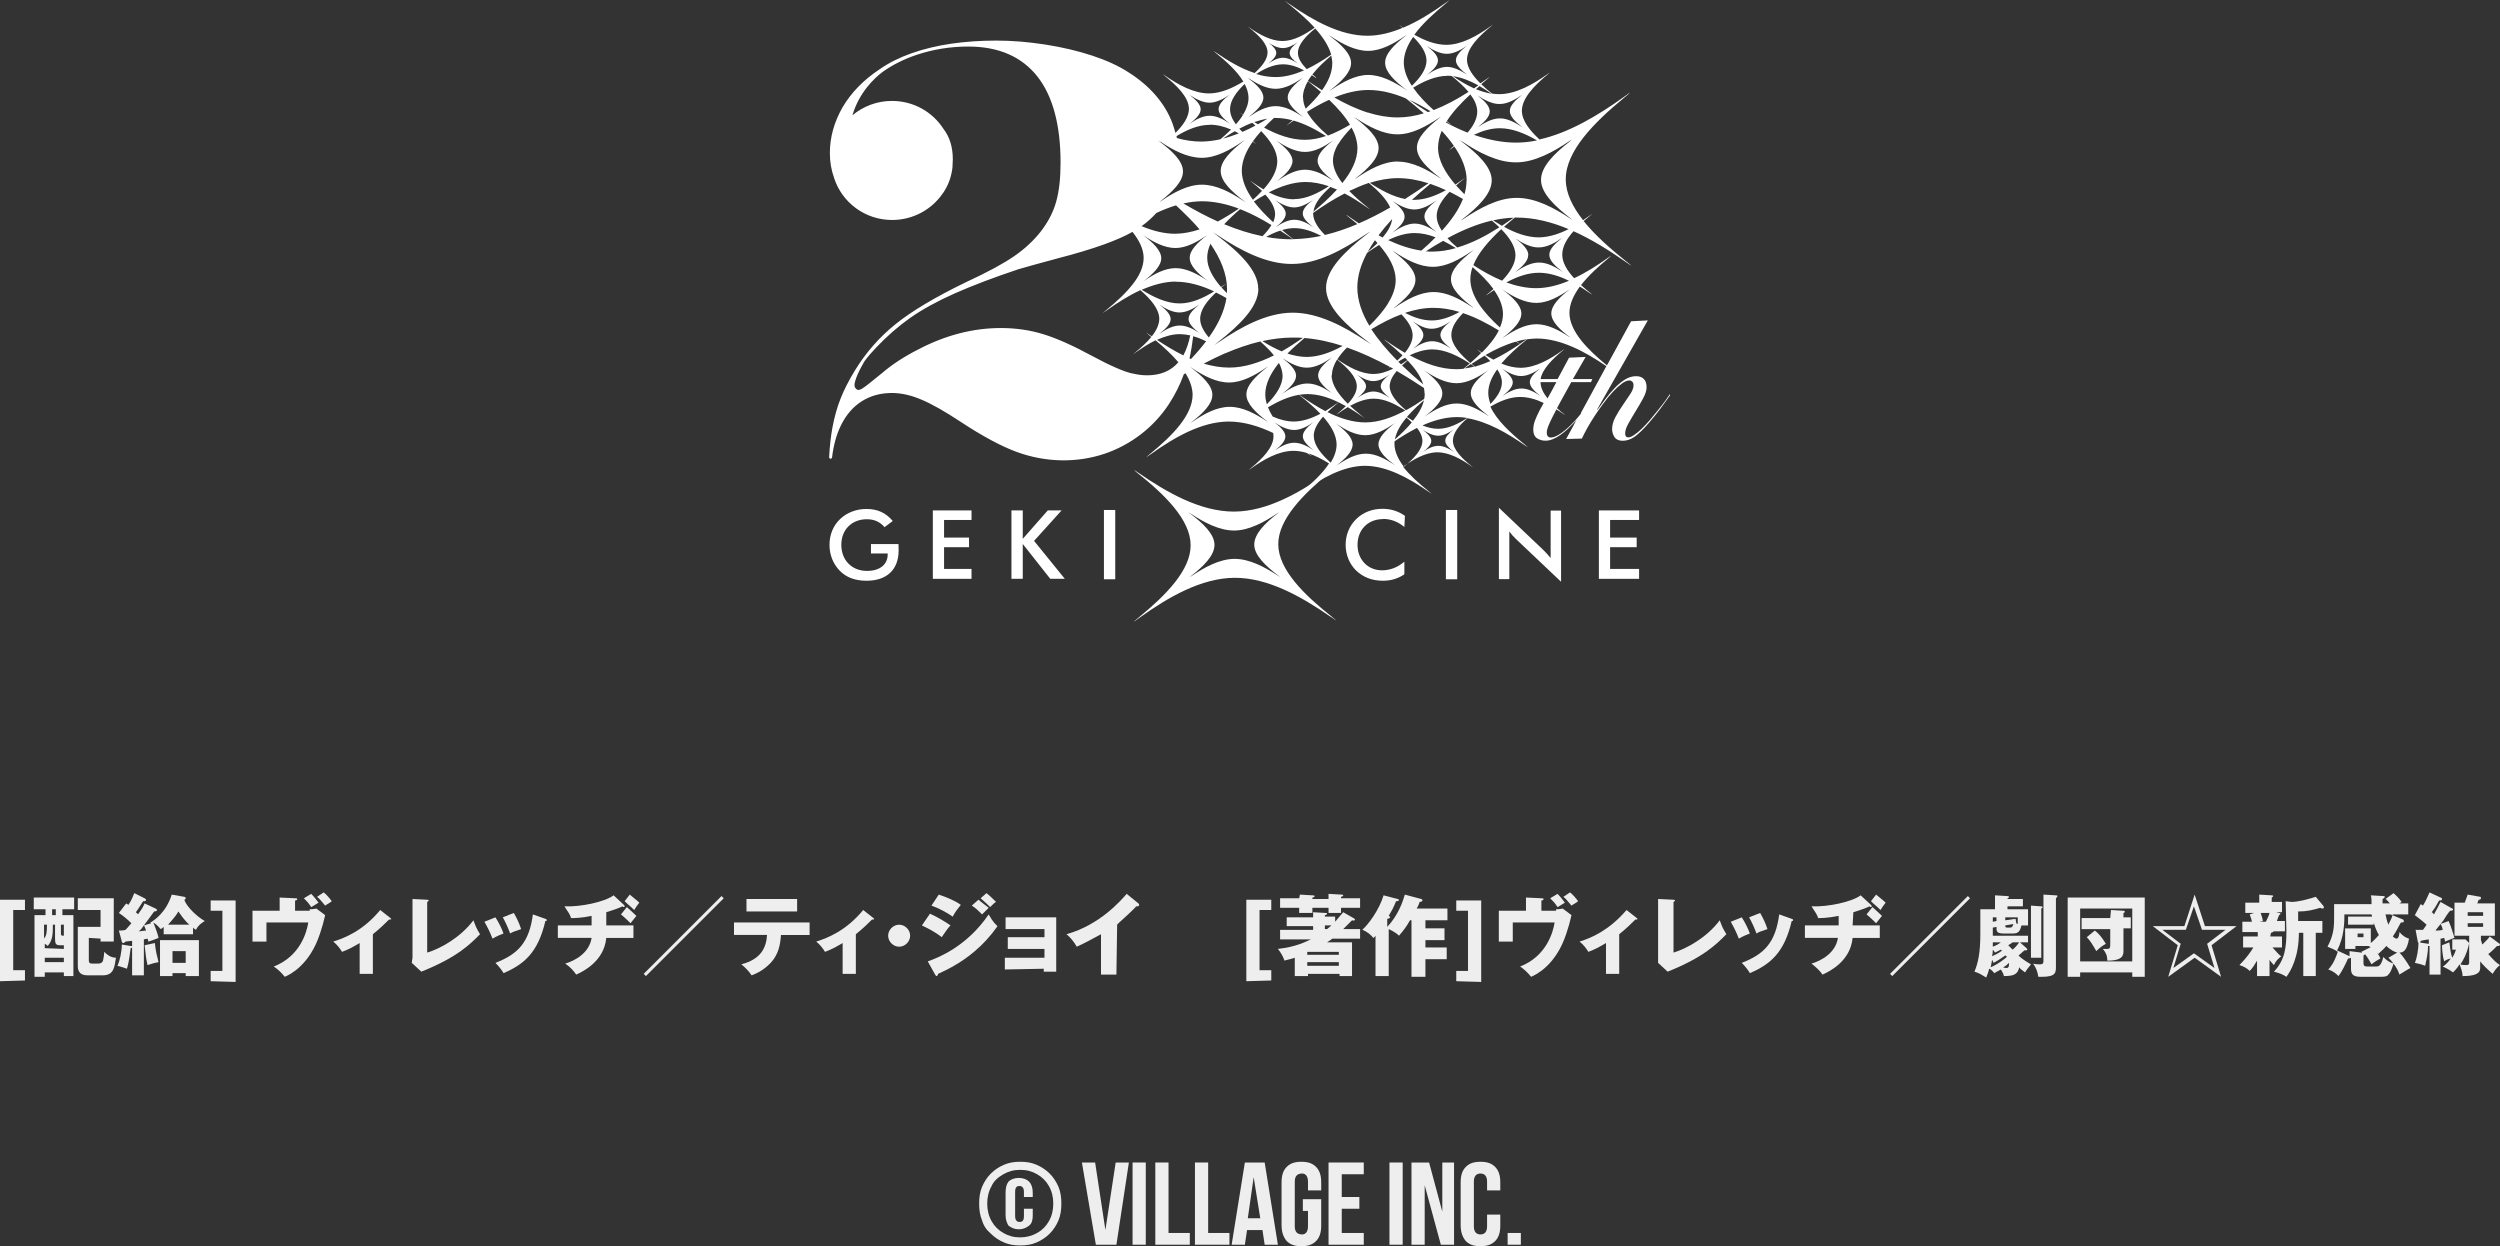 <?xml version="1.0" encoding="UTF-8"?><svg id="a" xmlns="http://www.w3.org/2000/svg" viewBox="0 0 340.6 169.78"><rect x="0" y="0" width="340.6" height="169.78" fill="#333333" stroke="none"/><defs><style>.b{fill:#fff;}.c{fill:#eee;}</style></defs><path class="c" d="M0,133.68v-11.1h3.4v1.4h-1.6v8.2h1.6v1.4l-3.4.1h0Z"/><path class="c" d="M8.5,124.68h1.5v8.3h-1.3v-.5h-2.6v.6h-1.4v-8.4h1.5v-.8h-1.6v-1.6h5.5v1.6h-1.6v.8h0ZM6,127.88c.3-.4.4-.7.4-1.9h-.4v1.9ZM8.7,129.28v-.5h-.5c-.6,0-.7-.2-.7-.9v-1.9h-.3c0,1.2,0,2.1-.7,2.9-.1-.1-.2-.2-.4-.3v.6l2.6.1h0ZM8.7,131.08v-.6h-2.6v.6h2.6ZM7.6,123.88h-.5v.8h.5v-.8ZM8.3,127.18c0,.3.1.3.4.3v-1.5h-.4v1.2ZM12.1,127.78v2.9c0,.4,0,.6.5.6h.8c.4,0,.5-.2.6-.3.1-.3.2-1,.2-1.3.4.4.9.8,1.6.8-.2,1.3-.3,2.4-1.8,2.4h-2.1c-1.2,0-1.3-.8-1.3-1.3v-5.3h3.1v-2.3h-3.1v-1.6h4.9v5.9h-1.8v-.4l-1.6-.1h0Z"/><path class="c" d="M21.2,123.78c.1.1.2.1.2.2s-.2.2-.4.2c-.3.4-1,1.4-1.4,1.9l1-.3s-.1,0-.1-.1c.5-.3,2.1-1.3,2.9-3.8l1.7.3c.1,0,.2.1.2.2s-.1.2-.2.2c.4,1.1,1.9,2.4,2.8,2.9-.5.3-.9.6-1.2,1.2-.2-.1-.3-.2-.4-.3v.9h-4v-1q-.2.2-.4.3c-.2-.2-.5-.6-1-.9.2.6.6,1.5.7,2.1-.5.2-1,.4-1.4.5q0-.2-.1-.4c-.1,0-.4.1-.5.1v4.9h-1.6v-3.8s-.1.1-.2.1c-.1.7-.2,1.8-.5,2.8-.6-.2-.9-.3-1.3-.4.3-.6.6-1.9.6-2.9l1.2.2h.2v-.7c-.2,0-.8.1-.9.1-.1.1-.2.2-.3.2s-.2-.1-.2-.2l-.4-1.5c.1,0,.7,0,.9-.1.1-.1.4-.4.8-.9-.5-.5-1.1-1-1.7-1.4l1-1.3c.1.1.2.1.3.2.4-.6.6-1.1.8-1.6l1.4.7c.1.1.2.1.2.2s-.1.2-.2.2h-.2c-.4.6-.8,1.3-1,1.5.1.1.3.2.3.3.5-.7.7-1,.9-1.5l1.5.7h0ZM18.9,126.88c.3,0,.7-.1,1-.1-.1-.2-.1-.4-.3-.7-.2.3-.4.6-.7.8h0ZM21.1,128.48c.1,1.1.3,1.8.5,2.6-.5.1-.9.2-1.5.4-.2-.9-.2-1-.4-2.7l1.4-.3h0ZM23.5,132.58v.4h-1.7v-4.9h5.3v4.9h-1.8v-.4h-1.8ZM25.8,125.98c-.7-.6-1.2-1.4-1.5-1.8-.2.4-.6.9-1.4,1.8h2.9ZM25.3,131.18v-1.6h-1.8v1.6h1.8Z"/><path class="c" d="M28.7,133.68v-1.4h1.6v-8.2h-1.6v-1.4h3.4v11.1l-3.4-.1h0Z"/><path class="c" d="M42.2,123.88c.6,0,.8-.1.9-.1l1.2.9c-.3,1.2-.3,1.3-.7,2.5-1.4,4.3-4.1,5.6-4.8,5.9-.5-.6-.9-1-1.5-1.4,3.6-1.4,4.5-4.7,4.7-6h-5.7v2.6h-1.9v-4.2h3.7v-1.8l2.1.1c.1,0,.3,0,.3.1s-.1.2-.3.2v1.4h2v-.2ZM42.4,121.78c.4.4.7.8,1,1.2-.2.1-.6.4-1,.6-.4-.6-.5-.7-1-1.2l1-.6h0ZM44.1,121.58c.3.2.9.9,1.1,1.2-.2.2-.8.5-.9.6-.2-.2-.7-.9-1.1-1.2l.9-.6h0Z"/><path class="c" d="M50.8,132.68h-1.8v-4.2c-1,.6-1.6.9-2.4,1.2-.3-.5-.7-1-1.2-1.4,1.6-.5,4.1-1.5,6.4-4.3l1.4,1.1.1.1c0,.1-.1.1-.2.1h-.1c-.4.4-1.2,1.2-2.2,2v5.4h0Z"/><path class="c" d="M58.2,122.58q.2,0,.2.1c0,.1-.2.2-.2.2v6.9c1.7-.5,4.5-2,6.3-4.4.3.8.4,1.1.9,1.9-1.3,1.3-3,3.1-8,5.1l-1.3-1.2c0-.2.1-.6.1-.7v-8l2,.1h0Z"/><path class="c" d="M67.5,124.98c.4.6.9,1.6,1.1,2.2-.3.1-1,.4-1.5.7-.3-.8-.7-1.6-1.1-2.3l1.5-.6h0ZM74.3,125.18c.1,0,.2.1.2.2s-.2.1-.2.1c-1,4.3-2.9,5.9-5.7,7.1-.1-.2-.5-.8-1.1-1.4,3.1-1.2,4.6-2.8,5.1-6.6l1.7.6h0ZM70,124.38c.4.7.7,1.3,1,2.2-.9.3-1.2.4-1.5.6-.2-.6-.7-1.7-1-2.2l1.5-.6h0Z"/><path class="c" d="M82.6,126.08h3.7v1.7h-3.7c-.3,3.2-3.2,4.6-4.1,5-.4-.6-.9-1.1-1.5-1.5,1.4-.4,3.3-1.5,3.6-3.5h-4.6v-1.7h4.6v-1.3c-1.4.3-2.4.3-2.8.3-.1-.4-.3-.7-.9-1.6,2.2.1,5.5-.6,6.7-1.5l1.4,1.3q.1.1.1.2t-.1.1-.2-.1c-.4.2-.9.4-2.2.8v1.8h0ZM85.4,123.58c.1.1.8.7,1.3,1.2-.3.4-.5.6-.8,1-.1-.1-.8-.8-1.3-1.2l.8-1h0ZM85.8,121.88c1,.8,1.2,1,1.3,1.1-.1.1-.6.8-.7,1-.6-.6-.8-.7-1.3-1.2l.7-.9h0Z"/><path class="c" d="M88,132.98l-.3-.3,10.6-10.6.3.3-10.6,10.6h0Z"/><path class="c" d="M100,127.38v-1.7h10.3v1.7h-3.9c-.1,1.3-.3,2.6-1.4,3.8-.4.4-1.2,1.2-2.6,1.7-.4-.6-.9-1.1-1.4-1.5,2.7-.7,3.4-2.3,3.5-4h-4.5ZM108.6,122.48v1.7h-6.9v-1.7h6.9Z"/><path class="c" d="M116.6,132.68h-1.8v-4.2c-1,.6-1.6.9-2.4,1.2-.3-.5-.7-1-1.2-1.4,1.6-.5,4.1-1.5,6.4-4.3l1.4,1.1.1.1c0,.1-.1.1-.2.1h-.1c-.4.4-1.2,1.2-2.2,2v5.4h0Z"/><path class="c" d="M124,127.48c0,.8-.7,1.5-1.5,1.5s-1.5-.7-1.5-1.5.7-1.5,1.5-1.5,1.5.7,1.5,1.5Z"/><path class="c" d="M126.7,124.48c.9.4,2.1,1.1,2.8,1.6-.4.4-.5.6-1.2,1.6-1-.8-2.1-1.3-2.7-1.6l1.1-1.6h0ZM126.4,130.98c1.4-.5,5.3-2,8.3-6.4.6,1.1,1,1.4,1.2,1.6-.9,1.3-2,2.5-3.2,3.5-1.9,1.6-3.8,2.5-4.9,3,0,.1-.1.3-.2.3s-.1-.1-.2-.2l-1-1.8h0ZM127.9,121.88c.9.3,2.2.8,3,1.4-.4.5-.8,1-1.1,1.6-.7-.5-2-1.2-2.9-1.5l1-1.5h0ZM133.3,122.58c.4.3,1.1.9,1.4,1.1-.1.1-.6.6-.9.9-.4-.4-.9-.9-1.4-1.2l.9-.8h0ZM134.4,121.68c.4.3,1,.9,1.3,1.2-.2.1-.3.2-.8.7-.7-.7-1.1-1-1.3-1.2l.8-.7h0Z"/><path class="c" d="M136.9,132.08v-1.6h5.4v-1.2h-5v-1.6h5v-1.1h-5.3v-1.6h6.9v7.4h-1.7v-.4l-5.3.1h0Z"/><path class="c" d="M152.1,132.78h-2.1v-5.5c-1.1.6-2.2,1.2-3.3,1.7-.4-.7-.9-1.3-1.4-1.7,4.6-1.3,7.4-4.6,8.2-5.5l1.6,1.3q.1.1.1.2c0,.1-.1.2-.2.2h-.2c-.9,1-2.6,2.4-2.6,2.5l-.1,6.8h0Z"/><path class="c" d="M169.8,133.68v-11.1h3.4v1.4h-1.6v8.2h1.6v1.4l-3.4.1h0Z"/><path class="c" d="M184.4,125.08c.1.1.2.1.2.2s-.1.2-.4.1c-.5.5-1,1-1.2,1.2h2.3v1.3h-3.8c-.2.2-.4.3-.7.5h3.4v4.6h-1.7v-.3h-4.3v.3h-1.8v-2.5c-.9.3-1.2.3-1.4.4-.2-.6-.5-1.1-.9-1.6,2.6-.3,3.8-1,4.5-1.3h-4.2v-1.3h4.5v-.5h-3.6v-1.2h3.6v-.7l1.7.1c.1,0,.2,0,.2.1s-.2.2-.3.2v.2h1.4v.7c.7-.8.9-1.1,1.1-1.3l1.4.8h0ZM177.1,121.88l1.7.1c.1,0,.3,0,.3.1s-.1.2-.3.2v.2h2.2v-.7l1.8.1c.1,0,.2,0,.2.1s-.2.2-.3.2v.2h2.6v1.3h-2.6v.7h-1.7v-.7h-2.2v.7h-1.8v-.7h-2.6v-1.3h2.6l.1-.5h0ZM182.4,130.08v-.4h-4.3v.4h4.3ZM182.4,131.58v-.5h-4.3v.5h4.3ZM180.8,126.58c.2-.2.4-.3.6-.5h-.9v.5h.3Z"/><path class="c" d="M193.6,122.48c.1,0,.2.1.2.2s-.2.2-.4.2c0,.1-.2.6-.4.9h4.2v1.6h-3v1.1h2.6v1.6h-2.6v1h2.9v1.6h-2.9v2.4h-1.9v-7.7h-.2c-.5.9-.9,1.4-1.5,2.1-.5-.5-1.2-.8-1.4-.9v6.4h-1.8v-5.5c-.1.1-.1.2-.3.3-.3-.4-.9-.9-1.5-1.1.8-.7,2.3-2.7,2.9-4.7l1.9.5c.1,0,.2.1.2.1,0,.2-.3.2-.4.2-.4,1-.6,1.3-1,2,.2.1.2.2.2.2,0,.1-.3.2-.4.2v1.1c1.5-1.6,2.1-3.4,2.4-4.4l2.2.6h0Z"/><path class="c" d="M198.4,133.68v-1.4h1.6v-8.2h-1.6v-1.4h3.4v11.1l-3.4-.1h0Z"/><path class="c" d="M212,123.88c.6,0,.8-.1.9-.1l1.2.9c-.3,1.2-.3,1.3-.7,2.5-1.4,4.3-4.1,5.6-4.8,5.9-.5-.6-.9-1-1.5-1.4,3.6-1.4,4.5-4.7,4.7-6h-5.7v2.6h-1.9v-4.2h3.7v-1.8l2.1.1c.1,0,.3,0,.3.1s-.1.2-.3.2v1.4h2v-.2ZM212.2,121.78c.4.4.7.8,1,1.2-.2.1-.6.4-1,.6-.4-.6-.5-.7-1-1.2l1-.6ZM213.9,121.58c.3.2.9.9,1.1,1.2-.2.2-.8.5-.9.6-.2-.2-.7-.9-1.1-1.2l.9-.6h0Z"/><path class="c" d="M220.6,132.68h-1.8v-4.2c-1,.6-1.6.9-2.4,1.2-.3-.5-.7-1-1.2-1.4,1.6-.5,4-1.5,6.4-4.3l1.4,1.1.1.1c0,.1-.1.1-.2.1h-.1c-.4.4-1.2,1.2-2.2,2v5.4h0Z"/><path class="c" d="M228,122.58q.2,0,.2.1c0,.1-.2.2-.2.2v6.9c1.7-.5,4.5-2,6.3-4.4.3.8.4,1.1.9,1.9-1.3,1.3-3,3.1-8,5.1l-1.3-1.2v-8.7l2.1.1h0Z"/><path class="c" d="M237.3,124.98c.4.6.9,1.6,1.1,2.2-.3.1-1,.4-1.5.7-.3-.8-.7-1.6-1.1-2.3l1.5-.6h0ZM244.1,125.18c.1,0,.2.1.2.2s-.2.1-.2.1c-1,4.3-2.9,5.9-5.7,7.1-.1-.2-.5-.8-1.1-1.4,3.1-1.2,4.6-2.8,5.1-6.6l1.7.6h0ZM239.8,124.38c.4.7.7,1.3,1,2.2-.9.3-1.2.4-1.5.6-.2-.6-.7-1.7-1-2.2l1.5-.6h0Z"/><path class="c" d="M252.4,126.08h3.7v1.7h-3.7c-.3,3.2-3.2,4.6-4.1,5-.4-.6-1-1.1-1.5-1.5,1.4-.4,3.3-1.5,3.6-3.5h-4.5v-1.7h4.6v-1.3c-1.5.3-2.4.3-2.8.3-.1-.4-.3-.7-.9-1.6,2.2.1,5.5-.6,6.7-1.5l1.4,1.3q.1.1.1.2t-.1.1-.2-.1c-.4.2-.9.4-2.2.8l-.1,1.8h0ZM255.1,123.58c.1.1.8.7,1.3,1.2-.3.4-.5.6-.8,1-.1-.1-.8-.8-1.3-1.2l.8-1h0ZM255.6,121.88c1,.8,1.2,1,1.3,1.1-.1.1-.6.8-.7,1-.6-.6-.8-.7-1.3-1.2l.7-.9h0Z"/><path class="c" d="M257.8,132.98l-.3-.3,10.6-10.6.3.3-10.6,10.6Z"/><path class="c" d="M276.1,129.18q.1.1.1.2c0,.1-.2.1-.4.1-.3.3-.7.6-.8.7.4.4,1,.8,1.7,1.2-.5.6-.7.9-.8,1.1-.5-.4-.6-.4-.8-.7-.2,1-.8,1.2-2.1,1.2,0-.3-.3-.7-.4-.9-.4.2-.7.4-.9.5-.3-.4-.6-.6-.7-.6-.1.5-.3.9-.4,1.2-.5-.3-.9-.6-1.6-.8.5-1.2.8-2.6.8-5.1v-3.4h2v-1.9l1.7.1s.2,0,.2.1-.1.2-.2.2v.1h2.1v1h-2.1v.4h2.8v2.2h-.9c-.2.9-.5,1.1-1.2,1.1h-1.2c-1,0-1-.3-1-.9l-.5.1v1.1h4.8v.9h-1.1l.9.8h0ZM271.6,131.18c-.1-.2-.1-.3-.2-.4-.1.4-.1.7-.2,1,.3-.1,1.3-.6,2.2-1.4,0-.1-.1-.2-.2-.2-.2.1-.8.6-1.6,1h0ZM272.6,129.38c-.2.1-.4.2-.8.4-.1-.1-.1-.2-.3-.4q0,.5-.1.9c.4-.2.9-.4,1.4-.8-.1,0-.2,0-.2-.1ZM271.5,128.38v.6c.5-.2.7-.3,1.1-.6h-1.1ZM272,124.98h-.5v.6l.5-.1v-.5h0ZM273.4,131.88c.2,0,.3-.2.3-.4v-.3c-.2.2-.5.5-.8.6.2.1.4.1.5.1h0ZM274.7,125.78q.1.1.2.1v-.9h-1.7v.4l1.4-.2.1.6h0ZM273.8,126.38c.3,0,.4-.1.5-.5l-1.1.2c0,.2,0,.3.3.3h.3ZM274.2,128.38q-.1.1-.6.4c.4.4.5.5.6.6.2-.2.4-.3.9-1h-.9ZM278.1,123.48c.1,0,.2.1.2.1,0,0,0,.1-.2.2v6.7h-1.4v-7.1l1.4.1h0ZM280.1,121.98c.1,0,.2,0,.2.1s-.1.2-.2.3v9.3c0,.8,0,1.4-1.9,1.4h-.5c-.1-.7-.3-1.2-.7-1.8.3.1.7.1.9.1.5,0,.5-.2.5-.6v-8.9l1.7.1h0Z"/><path class="c" d="M283.4,132.48v.6h-1.7v-10.8h10.5v10.8h-1.7v-.6h-7.1ZM290.5,130.98v-7.2h-7.1v7.2h7.1ZM287.6,123.98l1.7.1c.1,0,.2.1.2.1,0,.1-.1.2-.2.2v.6h1v1.5h-1v3c0,.6,0,1.4-2.2,1.4,0-.7-.2-1.1-.6-1.6h.6c.4,0,.4-.2.4-.8v-1.9h-3.9v-1.5h3.9l.1-1.1h0ZM285.4,126.78c.4.3.9.8,1.5,1.8-.5.3-.8.5-1.3,1-.4-.7-.8-1.4-1.3-1.9l1.1-.9h0Z"/><path class="c" d="M300.4,126.18h4.3l-3.4,2.6,1.3,4.3-3.6-2.6-3.6,2.6,1.3-4.3-3.4-2.6h4.3l1.4-4.3,1.4,4.3ZM298.9,123.48l-1.1,3.2h-3.2l2.5,1.9-1,3.3,2.8-2,2.8,2-1-3.3,2.5-1.9h-3.2l-1.1-3.2Z"/><path class="c" d="M309.3,127.58h1.6v1.5h-1.3c.7.8,1,1.1,1.2,1.2-.5.4-.7.6-1,1.2-.2-.2-.3-.3-.6-.7v2.2h-1.7v-2.1c-.3.5-.6,1-1,1.4-.4-.4-.8-.6-1.4-.8,1-1,1.6-1.9,1.9-2.4h-1.4v-1.5h2v-.6h-2.1v-1.4h1.3c0-.1-.1-.5-.3-1l.6-.2h-1.2v-1.4h1.9v-1.1l1.7.1q.2,0,.2.1c0,.1-.1.1-.2.2v.6h1.4v1.4h-.8l.4.1c.1,0,.2.1.2.1,0,.1-.1.1-.2.2-.1.2-.1.3-.3.8h1.1v1.4h-1.5c-.1.1-.3.2-.4.2l-.1.5h0ZM308,124.38c0,.1.2.5.3,1.1l-.5.1h.9c.2-.4.4-.8.5-1.2h-1.2ZM311.4,122.78l.8.1c1,0,2.7-.5,3.3-.7l1,1.2s.1.1.1.2,0,.2-.2.2q-.1,0-.3-.1c-1,.3-1.8.5-3,.5v1.3h3.3v1.6h-.9v5.9h-1.7v-5.9h-.6c0,3.3-1.1,5.2-1.7,6-.6-.4-1-.5-1.7-.7,1.5-1.6,1.7-3.3,1.7-5.5l-.1-4.1h0Z"/><path class="c" d="M323.1,128.98c.4.4,1,1,1.2,1.6-.2.1-1,.6-1.2.8-.3-.5-.5-.9-.9-1.4,0,.1-.1.1-.2.2v1c0,.5.2.5.7.5h1c.3,0,.7,0,1-1.3.5.5.8.7,1.4.9-.3.9-.4,1.2-.8,1.6-.1.1-.3.2-.9.2h-2.8c-1.2,0-1.3-.5-1.3-1.2v-1.4c-.1.1-.3.1-.4.1-.3.7-.9,1.9-1.3,2.4-.4-.4-.8-.7-1.4-.9.3-.3.8-.9,1.3-2.4-.4-.3-.9-.5-1.4-.7.9-1.7.9-2.8.9-4.2v-1.6h5.1c0-.6,0-.9-.1-1.2l1.7.1c.1,0,.2,0,.2.1s-.1.2-.3.3v.6h1c-.4-.4-.4-.5-.6-.6l1.1-.8c.2.2.7.6,1.1,1.2-.1.1-.2.1-.3.2h1.2v1.5h-2.4l1.7.7s.1.1.1.2c0,.2-.1.2-.4.2-.2.3-.6,1.2-1.1,1.9.2.2.4.3.5.3.3,0,.4-.6.4-.9.4.5.9.8,1.3.9-.1.8-.4,1.5-.7,1.7-.1.1-.3.2-.6.2.4.4.9,1.1,1.5,2.1-.2.1-.4.2-.7.4-.6.4-.7.4-.8.5-.3-1-1.1-1.9-1.5-2.3l1.2-.7c-.4-.1-.8-.3-1.5-.9-.3.4-.6.6-1.1,1.1-.3-.4-.6-.7-1.3-1.1h-1.8v.4h-1.4v-2.8h3.5v2c.5-.4,1-1,1.1-1.1-.6-1-.8-2.1-1-2.8h-3.7c0,.9,0,3.1-1,4.9l1.5.7c.1,0,.1.1.2.1v-.7l1.6.2h.1s0-.1-.1-.1l1.4-.7h0ZM323.4,124.88v1.1h-3.5v-1.1h3.5ZM321.2,127.18v.5h.8v-.5h-.8ZM325,124.58c.1.3.1.7.4,1.4.1-.3.4-.7.6-1.4h-1Z"/><path class="c" d="M334.1,123.78c.1,0,.1.1.1.1,0,.2-.2.2-.4.2-.2.2-.8,1.1-.9,1.3-.3.4-.7.9-1.1,1.4.4,0,.6,0,1-.1-.1-.5-.2-.6-.3-.8l1.1-.4c.4.9.7,2,.8,2.3-.1,0-1,.4-1.3.5q0-.2-.1-.5c-.1,0-.3.1-.5.1v4.9h-1.5v-3.9h-.2c0,.9-.2,1.8-.4,2.7-.5-.2-.9-.3-1.4-.4.3-.7.5-1.9.5-2.8l1.3.2h.1v-.6c-.6.1-.7.1-1.1.2,0,.1-.1.3-.2.3s-.2-.1-.2-.2l-.3-1.6h1c.2-.2.4-.6.5-.7-.2-.2-.8-.7-1.6-1.3l.8-1.5q.2.1.3.2c.4-.6.6-1.2.9-1.8l1.5.7c.1,0,.2.1.2.2,0,.2-.2.2-.4.2-.4.7-.4.8-1,1.6.2.1.2.2.3.3.4-.7.7-1.3.9-1.7l1.6.9h0ZM338,128.08c.1.2.1.4.2.6.6-.6.9-.9,1-1.1l1.2.9s.2.1.2.2c0,.2-.2.2-.2.2h-.2c-.4.4-.8.8-1.2,1.1.7.8,1.1,1.2,1.6,1.5-.5.4-.7.7-1,1.2-.8-.7-1.3-1.2-1.7-1.7v.9c0,.8-.8,1.1-2.4,1.1,0-.6-.3-1.3-.4-1.6-.2.3-.4.6-.9,1.1-.5-.4-1.2-.7-1.4-.8.2-.1.6-.4,1.1-1.1-.4.1-.7.2-.9.4-.2-.6-.3-1.6-.3-2.2l1-.4c.1.8.2,1.6.4,2.1.3-.5.4-.8.5-1.1h-.5v-1.4h1.8l.5.5c-.3,1.5-.9,2.5-1.2,2.9.2.1.6.1.8.1s.4,0,.4-.4v-3.6h-2v-4.5h1.4c.2-.5.3-.9.4-1.1l1.7.3c.1,0,.1.1.1.2s-.1.2-.3.2q-.1.2-.2.5h2.4v4.4h-1.9v.6h0ZM336.2,124.78h2.1v-.5h-2.1v.5ZM338.3,125.78h-2.1v.5h2.1v-.5Z"/><path class="c" d="M133.8,166.28c-.3-.7-.4-1.5-.4-2.3s.1-1.6.4-2.3c.3-.7.7-1.3,1.2-1.8s1.1-.9,1.8-1.2c.7-.3,1.4-.4,2.2-.4s1.5.1,2.2.4,1.3.7,1.8,1.2.9,1.1,1.2,1.8.4,1.5.4,2.3-.1,1.6-.4,2.3c-.3.7-.7,1.3-1.2,1.8s-1.1.9-1.8,1.2-1.4.4-2.2.4-1.5-.1-2.2-.4-1.3-.7-1.8-1.2c-.6-.5-1-1.1-1.2-1.8h0ZM135.1,161.58c-.4.7-.6,1.5-.6,2.4s.2,1.7.6,2.4.9,1.2,1.6,1.6c.7.4,1.4.6,2.3.6.8,0,1.6-.2,2.3-.6s1.2-.9,1.6-1.6.6-1.5.6-2.4-.2-1.7-.6-2.4-.9-1.2-1.6-1.6c-.7-.4-1.4-.6-2.3-.6s-1.6.2-2.3.6c-.7.4-1.3.9-1.6,1.6h0ZM137,165.58v-3.1c0-.6.1-1.1.4-1.5.3-.3.8-.5,1.4-.5s1.1.2,1.4.5.5.8.5,1.5v.6h-1.2v-.7c0-.5-.2-.8-.6-.8s-.6.2-.6.8v3.3c0,.5.2.8.6.8s.6-.2.6-.8v-1h1.2v.9c0,.6-.1,1.1-.5,1.4s-.8.5-1.4.5-1-.2-1.4-.5c-.2-.3-.4-.8-.4-1.4h0Z"/><path class="c" d="M147.4,158.38h1.8l1.4,9.2,1.4-9.2h1.8l-1.7,11.2h-2.8l-1.9-11.2Z"/><path class="c" d="M154.3,169.58v-11.2h1.8v11.2h-1.8Z"/><path class="c" d="M157.4,169.58v-11.2h1.8v9.6h2.9v1.6h-4.7Z"/><path class="c" d="M162.8,169.58v-11.2h1.8v9.6h2.9v1.6h-4.7Z"/><path class="c" d="M167.8,169.58l1.8-11.2h2.7l1.8,11.2h-1.8l-.3-2h-2.1l-.3,2h-1.8ZM170,165.98h1.7l-.9-5.6-.8,5.6Z"/><path class="c" d="M174.6,166.88v-5.8c0-.9.2-1.6.7-2.1s1.1-.7,2-.7,1.5.2,2,.7.7,1.2.7,2.1v1.1h-1.8v-1.2c0-.7-.3-1.1-.8-1.1-.7,0-1,.4-1,1.1v6.1c0,.7.3,1.1,1,1.1.5,0,.8-.4.8-1.1v-2.1h-.7v-1.6h2.5v3.6c0,.9-.2,1.6-.7,2.1s-1.1.7-2,.7-1.5-.2-2-.7c-.5-.6-.7-1.3-.7-2.2h0Z"/><path class="c" d="M181,169.58v-11.2h4.8v1.6h-3v3.1h2.4v1.6h-2.4v3.3h3v1.6h-4.8Z"/><path class="c" d="M189.3,169.58v-11.2h1.8v11.2h-1.8Z"/><path class="c" d="M192.3,169.58v-11.2h2.4l1.8,6.7v-6.7h1.6v11.2h-1.8l-2.2-8.1v8.1h-1.8Z"/><path class="c" d="M199,166.88v-5.8c0-.9.2-1.6.7-2.1s1.1-.7,2-.7,1.5.2,2,.7.7,1.2.7,2.1v1.1h-1.8v-1.2c0-.7-.3-1.1-.9-1.1s-.9.4-.9,1.1v6.1c0,.7.3,1.1.9,1.1s.9-.4.9-1.1v-1.6h1.8v1.5c0,.9-.2,1.6-.7,2.1s-1.1.7-2,.7-1.5-.2-2-.7c-.5-.6-.7-1.3-.7-2.2Z"/><path class="c" d="M205.4,169.58v-1.6h1.8v1.6h-1.8Z"/><path class="b" d="M181.28,84.03c-3.97-2.75-8.54-5.33-13.07-5.31-4.53.02-9.04,2.63-12.95,5.43-1.06.76-1.06.74-.08-.06,3.65-2.99,7.07-6.43,7.03-9.84-.02-3.43-3.51-6.85-7.23-9.8q-.96-.78.08-.06c3.97,2.75,8.54,5.33,13.09,5.31,4.53-.02,9.04-2.63,12.95-5.43,1.06-.76,1.08-.74.1.06-3.65,2.99-7.07,6.43-7.05,9.84.02,3.43,3.51,6.85,7.23,9.8.96.78.94.78-.08.06M174.13,78.4c-1.68-1.28-3.25-2.73-3.25-4.21s1.52-2.95,3.17-4.23q.44-.34-.04-.02c-1.78,1.2-3.81,2.32-5.85,2.34-2.06,0-4.11-1.1-5.91-2.28-.46-.3-.48-.3-.04.02,1.68,1.28,3.25,2.73,3.25,4.21s-1.52,2.93-3.17,4.23q-.44.34.04.02c1.78-1.2,3.81-2.32,5.85-2.34,2.06,0,4.11,1.1,5.91,2.28.46.3.48.3.04-.02"/><path class="b" d="M122.41,74.09c0,.38.02.66.02.88,0,2.65-1.62,4.15-4.37,4.15-1.54,0-2.75-.44-3.65-1.36s-1.4-2.16-1.4-3.53.5-2.61,1.44-3.51c.92-.88,2.2-1.38,3.61-1.38,1.5,0,2.65.54,3.57,1.64l-1.12.84c-.64-.74-1.42-1.08-2.42-1.08-2.02,0-3.47,1.4-3.47,3.49s1.44,3.55,3.49,3.55c1.78,0,2.83-.88,2.83-2.26v-.12h-2.28v-1.28h3.75l-.02-.04Z"/><polygon class="b" points="127.09 69.54 132.36 69.54 132.36 70.84 128.62 70.84 128.62 73.24 132.02 73.24 132.02 74.55 128.62 74.55 128.62 77.51 132.36 77.51 132.36 78.86 127.09 78.86 127.09 69.54"/><polygon class="b" points="137.8 69.54 139.34 69.54 139.34 73.41 142.75 69.54 144.63 69.54 140.88 73.69 145.07 78.86 143.09 78.86 139.34 74.11 139.34 78.86 137.8 78.86 137.8 69.54"/><rect class="b" x="150.4" y="69.48" width="1.54" height="9.44"/><path class="b" d="M188.44,70.72c-2.08,0-3.49,1.46-3.49,3.51s1.44,3.47,3.33,3.47c1.12,0,2.14-.4,3.05-1.18v1.72c-.84.58-1.8.88-2.93.88-1.46,0-2.69-.48-3.63-1.38-.92-.9-1.44-2.16-1.44-3.51s.5-2.59,1.44-3.51,2.18-1.4,3.59-1.4c1.14,0,2.14.32,3.05.96l-.08,1.52c-.88-.74-1.84-1.1-2.91-1.1"/><rect class="b" x="196.99" y="69.48" width="1.54" height="9.44"/><path class="b" d="M204.21,69.18l6.01,5.71c.38.36.72.74,1.04,1.14v-6.47h1.42v9.7l-6.13-5.81c-.34-.32-.66-.68-.92-1.04v6.49h-1.42v-9.72Z"/><polygon class="b" points="217.83 69.54 223.31 69.54 223.31 70.84 219.36 70.84 219.36 73.24 222.98 73.24 222.98 74.55 219.36 74.55 219.36 77.51 223.31 77.51 223.31 78.86 217.83 78.86 217.83 69.54"/><path class="b" d="M227.51,53.69c-.16.24-.36.54-.64.92-.28.38-.6.8-.96,1.24-.36.44-.72.88-1.1,1.34-.38.44-.76.86-1.12,1.2-.36.36-.72.64-1.04.86s-.58.34-.8.34c-.3,0-.44-.18-.44-.56s.16-.82.46-1.36c.3-.54.64-1.1,1-1.7.36-.58.7-1.16,1-1.72s.46-1.06.46-1.48c0-.5-.12-.9-.38-1.14-.26-.26-.6-.38-1.04-.38-.54,0-1.06.16-1.56.48s-.98.72-1.42,1.2c-.46.48-.88.98-1.26,1.5-.38.54-.72,1-1.04,1.4l-.04-.04,6.91-12.14-2.28.12-3.29,6.01c-2.67-2.18-5.09-4.65-5.11-7.15,0-1.2.56-2.42,1.42-3.59.48.3.96.62,1.42.94q.56.38.06-.02c-.46-.36-.9-.74-1.32-1.12,1-1.28,2.36-2.53,3.77-3.69q.74-.62-.08-.04c-1.46,1.04-3.01,2.04-4.63,2.79-.96-1.04-1.62-2.12-1.62-3.21s.62-2.16,1.54-3.19c2.44,1.1,4.79,2.57,6.97,4.09,1.18.82,1.2.8.1-.06-2.12-1.7-4.17-3.51-5.69-5.41.28-.24.56-.48.86-.72.52-.42.52-.44-.04-.02-.3.2-.6.42-.9.62-1.42-1.8-2.36-3.67-2.36-5.55-.02-3.85,3.83-7.74,7.96-11.14,1.1-.9,1.08-.92-.1-.06-3.51,2.5-7.43,4.85-11.44,5.75-1.34-1.24-2.38-2.55-2.4-3.89,0-1.74,1.72-3.49,3.59-5.03q.5-.42-.04-.02c-2,1.42-4.31,2.75-6.61,2.77-.34,0-.68-.02-1.02-.08,0,0-.02-.02-.04-.04-.5-.4-.98-.8-1.42-1.24.18-.14.34-.3.52-.44.9-.74.88-.74-.08-.06-.18.14-.36.26-.56.38-1.04-1.02-1.8-2.12-1.82-3.19,0-1.58,1.56-3.17,3.25-4.55.46-.38.44-.38-.04-.02-1.82,1.3-3.91,2.5-6.01,2.52-1.48,0-2.97-.58-4.37-1.38,1.08-1.48,2.63-2.89,4.25-4.23.8-.66.78-.66-.08-.04-1.78,1.26-3.69,2.48-5.69,3.31-.06-.04-.12-.08-.18-.12-.48-.34-.48-.32-.04.02.06.04.1.08.16.12-1.58.66-3.19,1.08-4.79,1.08-3.69.02-7.43-2.08-10.66-4.33-.84-.58-.86-.58-.06.04,1.26,1.02,2.5,2.08,3.51,3.19-1.34.94-2.85,1.82-4.39,1.82s-3.13-.88-4.49-1.82q-.36-.24-.02.02c1.28,1.02,2.48,2.18,2.48,3.35,0,.96-.78,1.92-1.76,2.81-1.86-.6-3.65-1.68-5.29-2.81q-.64-.44-.04.04c1.52,1.22,2.97,2.55,3.79,3.93-1.48.9-3.05,1.6-4.65,1.62-2.12,0-4.21-1.18-6.07-2.46q-.48-.34-.04.02c1.72,1.38,3.33,2.95,3.35,4.53,0,1.12-.78,2.24-1.84,3.29-.1-.42-.24-.82-.38-1.24-.52-1.42-1.3-2.71-2.32-3.89-1.02-1.18-2.28-2.24-3.73-3.15-1.3-.84-2.93-1.6-4.87-2.24-1.94-.64-4.11-1.16-6.43-1.52-2.32-.36-4.55-.54-6.67-.54s-4.19.14-6.13.42-3.75.72-5.41,1.3c-1.64.58-3.09,1.3-4.35,2.18-2.18,1.44-3.87,3.17-5.05,5.17-1.16,2.02-1.74,4.11-1.74,6.25,0,1.22.2,2.36.58,3.39,0,.02,0,.06.02.08h0c1.08,3.27,4.19,5.65,7.88,5.65,2.87,0,5.41-1.44,6.89-3.61.12-.16.24-.34.34-.52.54-.92.88-1.96,1-3.09v-.18c.02-.28.04-.56.04-.84,0-1.7-.42-3.07-1.3-4.21-1.48-2.28-4.05-3.77-6.99-3.77-2.06,0-3.93.74-5.39,1.96.92-3.11,2.95-5.03,4.11-5.91,1.34-.96,2.89-1.74,4.67-2.34,2.24-.74,4.59-1.12,7.01-1.12,4.13,0,7.29,1.38,9.42,4.09,2.1,2.67,3.15,6.63,3.15,11.74,0,2.12-.2,3.89-.6,5.31-.4,1.44-1.12,2.81-2.12,4.09-.96,1.22-2.18,2.36-3.63,3.35-1.44,1-3.67,2.2-6.63,3.57-4.07,1.98-7.27,3.87-9.5,5.67-2.22,1.78-4.07,3.91-5.55,6.33-.8,1.32-1.46,2.59-1.94,3.81-.48,1.2-.84,2.52-1.1,3.89-.22,1.18-.38,2.55-.46,4.11,0,.06.06.2.16.2.14,0,.22-.08.24-.2.2-1.66.6-3.11,1.2-4.33.7-1.44,1.66-2.55,2.83-3.29,1.18-.76,2.57-1.14,4.13-1.14,1.26,0,2.61.3,4.05.92,1.42.6,3.17,1.6,5.25,2.97,3.03,2,5.63,3.39,7.72,4.15,3.89,1.42,8.12,1.52,11.94.24,1.78-.6,3.45-1.5,4.95-2.65s2.77-2.53,3.79-4.07c.88-1.34,1.56-2.71,2.06-4.11.08-.04.16-.1.24-.14.58.96.94,1.94.96,2.91,0,2.79-2.75,5.59-5.75,8.04-.8.66-.78.66.08.06,3.19-2.28,6.89-4.41,10.58-4.43,2.04,0,4.09.62,6.07,1.56.02.14.04.3.04.44,0,1.54-1.52,3.07-3.15,4.41q-.44.36.04.02c1.76-1.26,3.77-2.42,5.81-2.44.6,0,1.22.1,1.82.28.02,0,.04.02.06.04.82.56.86.58.16.02.98.32,1.94.82,2.83,1.38-.88,1.36-2.28,2.65-3.73,3.85-.64.52-.64.54.06.04,2.59-1.84,5.57-3.55,8.54-3.57,2.99,0,6.01,1.68,8.62,3.49.68.48.7.48.06-.04-1.3-1.04-2.57-2.18-3.47-3.33h0c1.42-1,3.03-1.94,4.65-1.96,1.64,0,3.27.92,4.69,1.92q.38.26.04,0c-1.34-1.06-2.59-2.3-2.59-3.51,0-1.06.88-2.12,1.98-3.05,2.75.46,5.45,2.04,7.86,3.71q.76.52.06-.04c-2.02-1.62-3.95-3.41-4.79-5.25,1.3-.76,2.67-1.32,4.05-1.32,1.08,0,2.18.32,3.21.82-.2.34-.38.68-.54.98-.26.5-.48.98-.64,1.4-.16.42-.24.84-.24,1.24,0,.56.16.94.5,1.18.34.22.72.34,1.16.34.32,0,.64-.06.98-.2.34-.14.68-.32,1.02-.56s.7-.52,1.04-.84c.34-.32.66-.66,1-1,.06-.08.14-.16.2-.24l-1.42,2.61,2.14-.06c.18-.38.42-.86.72-1.4s.64-1.1,1.02-1.68.78-1.16,1.22-1.74c.42-.58.84-1.1,1.28-1.56.42-.46.82-.82,1.22-1.12.38-.28.72-.42,1.04-.42.14,0,.26.06.38.18.12.12.16.28.16.5,0,.34-.16.74-.46,1.2-.3.46-.64.96-1,1.48s-.7,1.06-1,1.62c-.3.56-.46,1.1-.46,1.64,0,.42.12.78.34,1.12.22.32.6.48,1.1.48.56,0,1.1-.18,1.64-.56.52-.38,1.16-.98,1.92-1.86.56-.64,1.08-1.3,1.6-1.98.5-.68.94-1.28,1.3-1.8l-.12-.14.04-.04ZM213.79,38.24c-1.48.62-2.99,1.02-4.51,1.02-1.36,0-2.71-.3-4.05-.78,1.42-.78,2.93-1.32,4.43-1.32,1.38,0,2.77.44,4.11,1.1M191.62,56.89c.26.22.5.44.72.66-.66.8-1.46,1.58-2.3,2.32.18-1,.76-2,1.58-2.97M191.68,56.81c.14-.16.26-.3.4-.46q.3.2.02-.02c.58-.62,1.22-1.22,1.9-1.8-.22.94-.76,1.88-1.5,2.79-.28-.16-.56-.34-.84-.52M194.11,53.59c0,.24-.02.5-.08.76-.8.56-1.62,1.08-2.48,1.54-1.2-1-2.2-2.14-2.22-3.25,0-.7.38-1.42.96-2.1,1.26.74,2.52,1.52,3.71,2.32.04.24.08.5.08.74M181.46,51.14c0-.72.26-1.44.7-2.16h0c1.4,1.1,2.69,2.38,2.69,3.65,0,.8-.5,1.62-1.22,2.38-1.26-1.24-2.2-2.57-2.22-3.89M173.39,56.75c-.26-.42-.48-.84-.64-1.26,1.36-.8,2.77-1.46,4.23-1.7.08.06.2.16.36.3.92.72,1.8,1.5,2.55,2.28-1.16.62-2.38,1.04-3.59,1.06-.98,0-1.96-.26-2.91-.68M172.38,53.73c0-1.44.74-2.89,1.86-4.29.3.58.48,1.14.5,1.74,0,1.32-.9,2.65-2.14,3.89-.14-.44-.22-.9-.22-1.34M177.51,13.27c0-.74.26-1.48.68-2.2.04.04.1.08.16.12.54.44,1.08.88,1.62,1.34-.58.78-1.3,1.54-2.08,2.28-.24-.52-.36-1.04-.36-1.56M179.3,10.56c-.16-.14-.34-.28-.5-.42.7-.9,1.62-1.76,2.57-2.57.08.36.14.7.14,1.06,0,1.24-.54,2.48-1.4,3.67-.58-.38-1.16-.76-1.72-1.14-.08-.04-.14-.1-.2-.14.16-.26.34-.52.54-.78.18.12.36.24.52.36q.36.24.02,0M183.93,16.99c-.98.58-2,1.1-3.01,1.48-1.18-1.02-2.24-2.12-2.85-3.23.98-.62,2-1.18,3.01-1.64,1.16,1.1,2.16,2.24,2.85,3.41M197.07,16.57h0c.84.58.86.58.08-.04,0,0-.02,0-.04-.02.8-1.26,1.94-2.48,3.21-3.65.58.76.94,1.56.94,2.34,0,.96-.52,1.94-1.32,2.87-1-.4-1.98-.86-2.95-1.38.02-.04.04-.08.06-.12M194.53,15.27c-.88-.54-1.72-1.1-2.55-1.68,1,.44,1.96.98,2.91,1.56-.12.04-.24.08-.36.12M199.8,24.57c0,.64-.1,1.26-.28,1.9-.4-.4-.78-.8-1.14-1.2.3-.26.58-.52.9-.76.5-.4.48-.4-.04-.02-.32.22-.64.44-.96.66-1.4-1.64-2.36-3.33-2.36-5.03,0-.76.18-1.52.5-2.3.62.68,1.18,1.36,1.66,2.06-.14.12-.26.22-.4.34q-.5.42.04.04c.14-.1.28-.2.42-.3,1.04,1.52,1.68,3.07,1.68,4.63M204.77,42.74c0,.62-.14,1.26-.42,1.88-2.26-2.06-4.01-4.29-4.03-6.55,0-.56.1-1.12.3-1.68,1.1.96,2.1,1.96,2.85,2.99-.26.22-.52.44-.78.66q-.52.44.04.04c.26-.2.54-.38.82-.56.74,1.06,1.2,2.14,1.22,3.21M201.86,48.02c-.14-.08-.26-.18-.38-.26q-.46-.32-.04.02c.12.1.24.2.36.3-.46.46-.96.92-1.48,1.38-1.4-1.2-2.59-2.52-2.59-3.83,0-1.02.66-2.02,1.6-2.97,1.68.56,3.29,1.4,4.87,2.36-.52,1.04-1.34,2.06-2.32,3.03M193.89,52.36c-1-.84-1.96-1.7-2.87-2.57.24-.24.5-.46.76-.68,1,1.06,1.76,2.14,2.12,3.25M191.74,49.06c-.28.2-.58.4-.86.58-.12-.12-.26-.24-.38-.36.3-.2.6-.38.92-.54.12.12.22.22.34.34M188.88,46.51c.76.6,1.5,1.24,2.2,1.9-.22.24-.48.48-.72.72-1.38-1.4-2.59-2.83-3.53-4.27,1.32-.8,2.69-1.52,4.09-2.04.9.92,1.52,1.88,1.54,2.85,0,.8-.42,1.62-1.06,2.4-.84-.5-1.66-1.02-2.46-1.58q-.76-.52-.06.04M176.21,32.6c-.1-.08-.28-.22-.52-.42-.34-.28-.68-.54-1.02-.84.54-.16,1.1-.26,1.66-.26,1.24,0,2.5.44,3.67,1.06-1.26.26-2.53.42-3.79.44M176.15,32.6h-.14c-1.18,0-2.34-.1-3.51-.32.62-.36,1.28-.66,1.92-.86.4.26.8.54,1.2.8.24.16.42.3.54.38M170.66,19.28s.14.1.22.16q.48.34.04-.02c-.08-.06-.14-.12-.22-.18.34-.46.7-.92,1.12-1.38,1.28,1.32,2.18,2.69,2.2,4.09,0,1.3-.76,2.61-1.88,3.85-.52-.3-1.04-.64-1.52-.98-.46-.32-.46-.3-.04.02.48.38.92.76,1.36,1.16-.38.42-.8.82-1.24,1.22-.92-1.28-1.5-2.61-1.52-3.93,0-1.36.58-2.69,1.5-4.01M182.32,19.64q.1.06,0,0c.46-.76,1.1-1.52,1.82-2.26.5.92.78,1.86.8,2.79,0,1.6-.8,3.21-2.06,4.77-.76-1-1.26-2.02-1.28-3.03,0-.76.26-1.52.7-2.28M182.14,25.83c-.94,1.04-2.06,2.04-3.19,3.01.12-1.16,1.12-2.32,2.3-3.37.3.12.6.24.92.36M176.29,27.15c-1.16,0-2.32-.38-3.43-.94,1.6-.82,3.29-1.4,4.97-1.42,1.08,0,2.16.22,3.21.58-1.48.96-3.11,1.76-4.75,1.76M172.36,26.49c.8.86,1.34,1.76,1.36,2.65,0,.38-.1.76-.26,1.14-1-.92-1.92-1.88-2.63-2.83.5-.34,1.02-.64,1.56-.94M180.52,32.02c-.94-.94-1.6-1.92-1.62-2.91v-.1c1.36-.96,2.79-1.88,4.29-2.65,1.04.54,2.02,1.18,2.97,1.84.66.46.68.46.06-.04-.86-.68-1.68-1.4-2.4-2.14.88-.42,1.78-.8,2.67-1.1,1.26,1.04,2.4,2.2,2.91,3.35-1.4.8-2.81,1.54-4.27,2.16-.36-.24-.72-.48-1.06-.72-.88-.62-.9-.6-.08.06.32.24.62.5.94.76-1.46.62-2.93,1.12-4.41,1.48M196.99,25.91c-1.38.76-2.83,1.3-4.29,1.32h-.34c.8-.74,1.64-1.46,2.5-2.18.72.24,1.44.54,2.14.86M193.69,34.15c-1.54-.22-3.07-.74-4.57-1.44,1.18-.58,2.4-.96,3.61-.96.96,0,1.92.22,2.85.58-.6.62-1.24,1.22-1.92,1.8M196.59,32.8c.6.3,1.18.64,1.76,1-1.04.3-2.08.46-3.13.48-.32,0-.64,0-.96-.04.76-.5,1.54-.98,2.34-1.42M187.33,32.74c.12.12.24.26.34.38-.42.42-.86.82-1.34,1.2.3-.52.62-1.06.98-1.58M187.81,32.06c.56-.74,1.18-1.48,1.86-2.22-.1.84-.6,1.7-1.3,2.52-.2-.1-.38-.2-.56-.3M195.73,29.46c0-1.14.74-2.26,1.76-3.33.62.3,1.22.64,1.82.98-.58,1.48-1.6,2.93-2.87,4.33-.44-.66-.7-1.32-.7-2M186.25,34.45c.52-.38,1.08-.74,1.64-1.08,1.34,1.54,2.24,3.13,2.26,4.75,0,1.04-.36,2.08-.98,3.09-.28-.2-.28-.18,0,.02-.64,1.08-1.56,2.14-2.61,3.15-1.02-1.7-1.62-3.43-1.64-5.17,0-1.6.48-3.19,1.34-4.77M191.44,42.62c1.26-.42,2.53-.68,3.83-.68,1.2,0,2.4.2,3.57.56-1.22.68-2.5,1.16-3.77,1.16s-2.46-.42-3.63-1.02M200.72,36.15c.66-1.7,2.12-3.35,3.81-4.93,1.12,1.14,1.92,2.34,1.94,3.53,0,1.18-.76,2.38-1.82,3.49-1.36-.56-2.67-1.3-3.93-2.12M198.54,33.73c-.48-.42-.94-.84-1.34-1.28,1.96-1.06,3.99-1.92,6.05-2.4.36.3.7.6,1.02.92-1.82,1.16-3.75,2.18-5.73,2.75M203.43,30.02c.92-.2,1.86-.34,2.79-.36-.52.36-1.06.74-1.6,1.1-.4-.24-.8-.48-1.2-.74M191.42,27.11c-1.66-.32-3.29-1.2-4.79-2.2,1.26-.4,2.53-.64,3.81-.64,1.4,0,2.79.26,4.17.7-1.04.74-2.12,1.46-3.19,2.14M175.87,16.69c.12-.08.24-.16.36-.26,1.54.42,3.03,1.22,4.43,2.1-.96.32-1.92.52-2.87.52-1.9,0-3.77-.68-5.57-1.66.42-.44.86-.88,1.34-1.32h.26c.76,0,1.52.12,2.28.32-.1.08-.2.16-.28.24-.8.66-.78.66.08.04M171.38,16.93c-.16-.1-.32-.2-.5-.3.6-.2,1.2-.36,1.8-.46-.42.26-.86.52-1.3.76M170.62,16.73c.14.12.28.26.42.38-.58.32-1.18.6-1.78.86-.14-.14-.28-.3-.42-.44.58-.3,1.16-.58,1.76-.8M168.8,18.16c-.72.28-1.44.54-2.18.72.52-.36,1.06-.7,1.6-1,.2.1.38.2.58.3M168.78,28.42c-.92.64-1.9,1.24-2.87,1.76-1.6-.72-3.15-1.56-4.69-2.46.84-.18,1.7-.3,2.53-.3,1.68,0,3.37.38,5.03,1M157.57,29c.88-.4,1.76-.76,2.65-1.02,1.16,1.08,2.26,2.16,3.21,3.27-1.08.36-2.18.58-3.29.6-1.54,0-3.09-.4-4.61-1.04.74-.52,1.42-1.14,2.04-1.82M167.15,39.94c-.26-.26-.5-.52-.74-.78.12-.1.22-.2.34-.28.46-.38.44-.38-.04-.02-.12.08-.24.16-.36.24-1.12-1.3-1.88-2.63-1.88-3.99,0-.64.16-1.26.44-1.9,1.38,2.02,2.24,4.07,2.26,6.13,0,.2,0,.4-.02.6M160.18,38.38c1.76,0,3.53.52,5.23,1.32-1.48.92-3.09,1.64-4.69,1.64-1.78,0-3.55-.84-5.17-1.86,1.52-.66,3.05-1.1,4.61-1.12M160.74,45.53c.48,0,.96.06,1.42.16-.22,1.08-.54,1.98-.94,2.73-1.24-.62-2.44-1.34-3.59-2.12,1.02-.46,2.08-.78,3.11-.78M162.06,48.82c.2-.88.36-1.9.5-3.01.6.16,1.18.4,1.76.68-.62.82-1.3,1.62-2.06,2.42-.06-.02-.12-.06-.2-.08M164.69,45.97c-.7-.82-1.18-1.68-1.18-2.53,0-1.24.94-2.46,2.16-3.59.48.24.96.5,1.42.76-.28,1.8-1.14,3.61-2.4,5.37M166.77,30.56c.66-.7,1.4-1.4,2.18-2.06.06.02.12.04.16.06q-.1.1.02,0c1.4.56,2.77,1.3,4.09,2.1-.3.52-.74,1.04-1.22,1.52-1.76-.36-3.51-.92-5.23-1.64M176.09,45.99c.48,0,.94,0,1.42.04-.94.64-1.9,1.28-2.89,1.84-.9-.38-1.8-.86-2.63-1.4,1.38-.3,2.75-.48,4.13-.48M177.71,46.05c1.76.14,3.49.52,5.21,1.08-1.56.86-3.19,1.48-4.85,1.5-.9,0-1.8-.18-2.67-.46.7-.72,1.5-1.42,2.3-2.1M177.39,54.05c-.16-.12-.3-.2-.38-.26.36-.06.74-.1,1.1-.1,1.44,0,2.87.44,4.25,1.12-.06.04-.14.1-.26.18-.5.36-1.02.7-1.54,1.02-1.1-.58-2.16-1.26-3.17-1.96M182.22,48.96h-.02c.34-.56.8-1.1,1.32-1.62,1.98.7,3.95,1.62,5.85,2.65-.42.34-.4.34.04.02.14.08.26.14.4.22-.88.42-1.78.72-2.69.72-1.7,0-3.41-.96-4.89-1.98M192.06,48.4c1-.48,2.02-.78,3.05-.8,1.76,0,3.53.88,5.13,1.92-.26.22-.54.46-.8.68,0,0-.02,0-.04.04-.32.04-.64.06-.98.06-2.16,0-4.31-.78-6.37-1.9M200.4,49.62c.16.1.32.22.46.32h0c-.44.12-.9.2-1.34.26.28-.2.56-.4.86-.6M200.92,49.94l-.02-.02c-.14-.12-.28-.22-.42-.34.58-.38,1.18-.76,1.78-1.12.28.24.54.48.78.74-.7.3-1.4.56-2.1.76M202.4,48.36c1.34-.78,2.73-1.42,4.15-1.82.28.2.44.3.5.34-1.14.78-2.36,1.52-3.59,2.12-.36-.2-.72-.4-1.08-.62M207.07,46.87s-.18-.16-.44-.36c.46-.12.9-.22,1.36-.3-.06.04-.12.08-.2.14-.24.16-.48.34-.72.5M213.69,31.22c-1.3.66-2.67,1.1-4.03,1.12-1.62,0-3.23-.6-4.75-1.44.46-.42.94-.82,1.42-1.22,0,0,.04-.02.06-.04h.24c2.38,0,4.77.6,7.09,1.58M204.33,17.47c1.72,0,3.45.72,5.07,1.66-.96.2-1.9.3-2.85.3-1.92,0-3.85-.4-5.75-1.06,1.14-.54,2.34-.9,3.53-.9M203.19,12.77c-.7-.12-1.42-.34-2.1-.62.16-.14.32-.28.48-.42.56.32,1.1.68,1.62,1.04M201.4,11.64c-.2.14-.38.26-.58.4-1-.46-1.98-1.04-2.87-1.66,1.18.16,2.36.64,3.47,1.26M197.15,10.32c.22,0,.42,0,.64.04.84.68,1.66,1.42,2.28,2.16-1.52.98-3.11,1.84-4.75,2.48-1.1-.98-2.08-2.02-2.79-3.05,1.46-.9,3.05-1.6,4.63-1.62M194.35,8.24c0,1.18-.86,2.36-2,3.45-.68-1.04-1.08-2.1-1.1-3.15,0-1.18.48-2.36,1.28-3.51,1.04,1.02,1.8,2.12,1.82,3.19M186.43,12.26c1.72,0,3.43.44,5.09,1.14.04.04.08.08.14.1.8.64,1.58,1.28,2.32,1.94-1.18.36-2.38.56-3.57.56-1.34,0-2.67-.24-3.97-.64q.2-.18-.04,0c-1.58-.5-3.11-1.22-4.61-2.08,1.52-.62,3.09-1.02,4.65-1.02M179.18,3.87c1.04,1.16,1.84,2.36,2.18,3.57-1.06.74-2.18,1.42-3.33,1.98-.7-.72-1.2-1.46-1.2-2.22,0-1.16,1.12-2.32,2.36-3.33M174.79,8.76c.98,0,1.96.34,2.87.82-1.26.56-2.57.92-3.87.92-.88,0-1.78-.14-2.65-.42,1.14-.74,2.4-1.32,3.65-1.32M169.56,11.42c.34.62.52,1.26.54,1.9,0,.78-.28,1.54-.74,2.3-.56-.4-.58-.38-.02.04-.26.44-.6.86-.96,1.28-.5-.68-.8-1.36-.8-2.06,0-1.18.86-2.36,2-3.45M164.81,16.99c.98,0,1.96.24,2.91.66-.44.44-.94.88-1.44,1.32-.86.2-1.72.3-2.57.32-1.14,0-2.26-.16-3.37-.48,0-.08-.04-.18-.06-.26,1.44-.88,2.97-1.54,4.53-1.54M154.31,50.9c-.68-.16-1.48-.44-2.36-.84-.88-.38-1.92-.9-3.07-1.52-2.65-1.44-4.93-2.46-6.75-3.01-1.8-.56-3.75-.84-5.77-.84-3.79,0-7.58.98-11.28,2.93-1.9.96-3.55,2.04-4.91,3.21-2.77,2.22-3.17,2.71-3.67,1.98-.42-.64.92-2.99,1.3-3.63.48-.64,1-1.24,1.58-1.84,1.48-1.56,3.03-2.91,4.65-4.05s3.67-2.26,6.07-3.33c2.4-1.06,5.29-2.16,8.62-3.27.82-.24,2.63-.76,5.41-1.5,2.42-.62,4.53-1.26,6.31-1.9,1.54-.56,2.83-1.12,3.85-1.7.92,1.16,1.52,2.36,1.52,3.55s-.56,2.4-1.46,3.55q-.1-.06,0,0c-.96,1.24-2.26,2.44-3.63,3.55-.72.58-.7.58.06.04,1.44-1.02,2.99-2.02,4.59-2.75,1.4,1.22,2.55,2.55,2.57,3.89,0,.8-.4,1.62-1.02,2.4-.04-.04-.1-.08-.16-.1-.84-.58-.86-.58-.06.06.06.04.1.08.16.12-.6.74-1.38,1.44-2.18,2.1-.46.38-.44.38.04.02.86-.6,1.76-1.2,2.71-1.66,1.16.96,2.24,1.96,3.11,2.99-1,1.18-2.44,1.78-4.25,1.78-.64,0-1.32-.08-2.02-.26M167.47,50.08c-1.16,0-2.32-.2-3.47-.54.98-.52,1.98-1,2.97-1.44q.26.18.04,0c1.54-.66,3.11-1.2,4.69-1.58.7.62,1.34,1.24,1.86,1.9-1.98.98-4.01,1.66-6.09,1.66M178.98,59.42c0-.9.52-1.8,1.28-2.65,1.08,1.22,1.82,2.5,1.84,3.77,0,.84-.3,1.66-.8,2.5-1.28-1.14-2.3-2.38-2.3-3.61M186.03,57.55c-1.74,0-3.49-.56-5.17-1.4.4-.4.84-.78,1.28-1.14.1-.08.18-.16.24-.2.32.16.66.34.98.52-.34.34-.72.68-1.12,1q-.36.3.04.02c.42-.3.88-.6,1.34-.88.64.38,1.26.78,1.86,1.2.58.4.6.4.04-.02-.54-.44-1.08-.9-1.58-1.36,1.02-.56,2.1-.96,3.19-.98,1.5,0,2.99.74,4.33,1.62-1.76.94-3.59,1.62-5.45,1.62M191.26,63.59h0c-.78-1.02-1.26-2.06-1.28-3.09,0-.12,0-.26.02-.38.98-.66,2-1.28,3.05-1.82.44.56.74,1.16.74,1.76,0,1.22-1.22,2.46-2.53,3.53M195.93,58.42c-.72,0-1.44-.18-2.14-.46,1.52-.68,3.09-1.12,4.67-1.14.48,0,.96.04,1.44.12-1.24.82-2.59,1.48-3.97,1.48M203.06,55.03c-.18-.5-.3-1-.3-1.5,0-1.08.46-2.16,1.22-3.21.4.58.64,1.18.64,1.78,0,1-.64,2-1.56,2.93M209.88,52.06h2.16c-.42.8-.8,1.52-1.16,2.14,0,.02-.02.06-.04.08-.58-.72-.94-1.46-.96-2.2M215.43,56.31c-.32.4-.64.76-.92,1.08-.66.7-1.26,1.24-1.84,1.64-.58.4-1.02.58-1.38.58-.18,0-.32-.06-.42-.18s-.14-.28-.14-.48c0-.24.06-.5.18-.82.12-.3.3-.72.56-1.24.16-.32.36-.7.58-1.12.32.2.66.42.96.64q.46.32.04-.02c-.32-.24-.62-.5-.92-.78.12-.22.24-.44.36-.68.44-.78.96-1.74,1.58-2.87h2.69l.18-.42h-2.65l1.74-3.01-2.26.1-1.56,2.91h-2.32c.24-1.36,1.6-2.71,3.05-3.91q.42-.36-.04-.02c-1.72,1.24-3.71,2.38-5.71,2.4-.9,0-1.78-.22-2.65-.58.92-1.08,2.08-2.14,3.27-3.11.1-.08.16-.14.24-.2.42-.06.84-.08,1.24-.1,3.31-.02,6.65,1.78,9.56,3.77l-3.49,6.41.06.02ZM202.72,56.63c-1.3-.86-2.79-1.66-4.27-1.66s-2.95.82-4.23,1.7q-.34.24-.02,0c1.2-.94,2.3-2,2.3-3.07s-1.14-2.14-2.36-3.05q-.32-.24.02,0c1.3.86,2.79,1.66,4.27,1.66s2.95-.82,4.23-1.7c.34-.24.36-.24.02,0-1.2.94-2.3,2-2.3,3.05s1.14,2.14,2.36,3.05c.32.24.3.24-.02,0M171.42,39.32c0-2.53-2.71-5.05-5.59-7.23-.76-.56-.74-.58.06-.04,3.07,2.04,6.61,3.93,10.12,3.91,3.49,0,6.99-1.94,10.02-4.01.82-.56.84-.54.08.04-2.83,2.22-5.47,4.73-5.45,7.25,0,2.53,2.71,5.05,5.59,7.23.74.56.74.58-.06.04-3.07-2.04-6.61-3.93-10.12-3.91-3.51.02-6.99,1.94-10.02,4.01-.82.56-.82.54-.06-.04,2.83-2.22,5.47-4.75,5.45-7.25M190.44,22c-1.96,0-3.93,1.1-5.63,2.26q-.46.3-.04-.02c1.58-1.24,3.05-2.65,3.05-4.07s-1.52-2.83-3.13-4.05q-.42-.32.04-.02c1.72,1.14,3.71,2.22,5.69,2.2,1.98,0,3.91-1.1,5.63-2.24q.46-.3.04.02c-1.58,1.24-3.07,2.65-3.05,4.07,0,1.42,1.52,2.83,3.13,4.05q.42.32-.04.02c-1.72-1.14-3.71-2.2-5.69-2.2M206.55,22.12c2.53,0,5.07-1.42,7.29-2.91q.6-.4.06.04c-2.06,1.6-3.97,3.43-3.95,5.27,0,1.84,1.98,3.65,4.05,5.25q.54.42-.04.02c-2.24-1.48-4.79-2.85-7.35-2.83-2.53,0-5.07,1.42-7.29,2.91q-.6.4-.04-.04c2.06-1.6,3.97-3.43,3.95-5.27,0-1.84-1.98-3.65-4.05-5.23q-.54-.42.04-.04c2.24,1.48,4.79,2.85,7.35,2.83M170.14,10.68c1.12.74,2.38,1.42,3.65,1.42s2.52-.7,3.61-1.44q.3-.2.02,0c-1.02.8-1.98,1.72-1.98,2.61s.98,1.82,2.02,2.61q.26.2-.02,0c-1.12-.74-2.38-1.42-3.65-1.42s-2.52.7-3.61,1.44q-.3.2-.02,0c1.02-.8,1.98-1.72,1.96-2.61,0-.92-.98-1.82-2.02-2.59q-.26-.2.02,0M172.58,57.39c-1.54-1.02-3.29-1.98-5.07-1.96-1.76,0-3.49.98-5.01,2-.4.28-.42.28-.04-.02,1.42-1.1,2.73-2.38,2.71-3.63,0-1.26-1.36-2.52-2.79-3.61-.38-.28-.36-.28.02-.02,1.54,1.02,3.31,1.98,5.07,1.96,1.76,0,3.49-.98,5.01-2,.4-.28.42-.28.04.02-1.42,1.1-2.73,2.38-2.71,3.63,0,1.26,1.36,2.52,2.79,3.61.38.28.36.28-.04,0M158.12,19.32c1.7,1.14,3.65,2.18,5.61,2.18s3.87-1.08,5.55-2.22c.44-.3.46-.3.04.02-1.58,1.22-3.03,2.63-3.01,4.01,0,1.4,1.5,2.79,3.09,4.01.42.32.4.32-.04.02-1.7-1.14-3.65-2.18-5.61-2.18s-3.87,1.08-5.55,2.22q-.46.3-.04-.02c1.56-1.22,3.03-2.63,3.01-4.01,0-1.4-1.5-2.79-3.09-3.99-.42-.32-.4-.32.04-.02M192.84,38.1c0-1.32-1.42-2.63-2.91-3.77q-.38-.3.04-.02c1.6,1.06,3.43,2.06,5.27,2.04,1.82,0,3.63-1.02,5.23-2.1.42-.28.44-.28.04.02-1.48,1.16-2.85,2.48-2.83,3.77,0,1.32,1.42,2.63,2.91,3.77q.38.3-.04.02c-1.6-1.06-3.43-2.06-5.27-2.04-1.82,0-3.63,1.02-5.23,2.1q-.42.28-.04-.02c1.48-1.16,2.85-2.48,2.83-3.77M189.94,63.31c-1.18-.78-2.53-1.52-3.89-1.5-1.34,0-2.69.76-3.85,1.54-.32.22-.32.2-.02,0,1.1-.86,2.1-1.82,2.1-2.79s-1.04-1.94-2.16-2.77q-.28-.22.02,0c1.18.78,2.53,1.52,3.89,1.5,1.34,0,2.69-.76,3.85-1.54.32-.22.32-.2.02,0-1.08.86-2.1,1.82-2.1,2.79s1.04,1.94,2.16,2.77q.28.22-.02,0M181.34,4.97c1.54,1.02,3.29,1.96,5.05,1.96s3.49-.98,4.99-2c.4-.28.42-.28.04.02-1.42,1.1-2.73,2.36-2.71,3.61,0,1.26,1.36,2.52,2.79,3.61.38.28.36.28-.04,0-1.54-1.02-3.29-1.96-5.05-1.96s-3.49.98-5.01,2c-.4.28-.42.28-.04-.02,1.42-1.1,2.71-2.36,2.71-3.61s-1.36-2.52-2.79-3.59c-.38-.28-.36-.28.04-.02M213.81,45.91c-1.36-.9-2.93-1.74-4.49-1.74s-3.09.86-4.45,1.78q-.36.24-.02-.02c1.26-.98,2.42-2.1,2.42-3.21s-1.2-2.24-2.48-3.19c-.34-.26-.32-.26.02,0,1.36.9,2.93,1.74,4.49,1.74s3.09-.86,4.45-1.78q.36-.24.02,0c-1.26.98-2.42,2.1-2.42,3.21s1.2,2.24,2.48,3.19c.34.26.32.26-.02,0M191.36,29.5c0-.74-.8-1.48-1.64-2.12-.22-.16-.22-.18,0,0,.9.6,1.94,1.16,2.97,1.16s2.06-.58,2.95-1.18q.24-.16.02,0c-.84.64-1.6,1.4-1.6,2.14s.8,1.48,1.64,2.12q.22.16,0,0c-.9-.6-1.94-1.16-2.97-1.16s-2.06.58-2.95,1.18q-.24.16-.02,0c.84-.64,1.62-1.4,1.6-2.14M160.16,36.53c-1.48,0-2.95.82-4.23,1.7-.34.24-.36.24-.02,0,1.2-.94,2.3-2,2.3-3.05s-1.14-2.14-2.36-3.05q-.32-.24.02,0c1.3.86,2.79,1.66,4.27,1.66s2.95-.82,4.23-1.7q.34-.24.02,0c-1.2.94-2.32,2-2.3,3.05,0,1.08,1.14,2.14,2.36,3.05.32.24.3.24-.02,0-1.3-.86-2.79-1.66-4.27-1.66M178.96,61.34c-.8-.54-1.72-1.02-2.65-1.02s-1.84.52-2.61,1.04q-.22.14,0,0c.74-.58,1.42-1.24,1.42-1.9s-.7-1.32-1.46-1.9q-.2-.14,0,0c.8.54,1.74,1.02,2.65,1.02s1.84-.5,2.61-1.04q.22-.14,0,0c-.74.58-1.44,1.24-1.42,1.9,0,.66.72,1.32,1.46,1.9q.2.14,0,0M174.03,19.24c1.14.76,2.46,1.46,3.77,1.46s2.59-.72,3.73-1.5q.3-.2.02,0c-1.06.82-2.04,1.76-2.04,2.69s1.02,1.88,2.08,2.69q.28.22-.02,0c-1.14-.76-2.46-1.46-3.77-1.46s-2.59.72-3.73,1.5q-.3.2-.02,0c1.06-.82,2.04-1.76,2.04-2.69s-1.02-1.88-2.08-2.69q-.28-.22.02,0M162.06,12.93c.84.54,1.8,1.06,2.73,1.06s1.9-.52,2.71-1.08q.22-.14,0,0c-.76.6-1.48,1.28-1.48,1.96s.74,1.36,1.52,1.96q.2.16,0,0c-.84-.56-1.78-1.06-2.73-1.06s-1.9.52-2.71,1.08q-.22.14,0,0c.76-.6,1.48-1.28,1.48-1.96s-.74-1.36-1.52-1.96q-.2-.16,0,0M163.47,45.41c-.84-.56-1.78-1.06-2.73-1.06s-1.9.52-2.71,1.08c-.22.16-.22.14-.02,0,.76-.6,1.48-1.28,1.48-1.96s-.74-1.36-1.52-1.96q-.2-.16,0,0c.84.56,1.78,1.06,2.73,1.06s1.9-.52,2.71-1.08q.22-.14,0,0c-.76.6-1.48,1.28-1.48,1.96s.74,1.36,1.52,1.96q.2.16-.02,0M208.22,34.75c0-.8-.84-1.58-1.76-2.26q-.24-.18,0,0c.96.64,2.08,1.24,3.17,1.22,1.1,0,2.2-.6,3.13-1.26q.26-.18.02,0c-.88.7-1.72,1.48-1.7,2.28,0,.8.86,1.58,1.76,2.26.24.18.22.18-.02,0-.96-.64-2.06-1.24-3.17-1.22-1.1,0-2.2.62-3.13,1.26q-.26.18-.02,0c.88-.7,1.72-1.48,1.7-2.28M209.86,53.93c.2.14.18.14,0,0-.8-.52-1.7-1.02-2.59-1-.9,0-1.8.5-2.57,1.02-.2.14-.22.14,0,0,.72-.56,1.4-1.22,1.4-1.86s-.7-1.3-1.44-1.86c-.2-.14-.18-.14,0,0,.8.52,1.7,1.02,2.59,1,.9,0,1.8-.5,2.57-1.02.2-.14.22-.14,0,0-.72.56-1.4,1.22-1.4,1.86s.7,1.3,1.44,1.86M181.42,53.53c-1.02-.68-2.18-1.3-3.33-1.28-1.16,0-2.3.64-3.29,1.32-.26.18-.28.18-.02,0,.94-.72,1.8-1.56,1.8-2.38s-.9-1.66-1.84-2.38c-.24-.18-.24-.2,0,0,1.02.68,2.18,1.3,3.33,1.28,1.16,0,2.3-.64,3.29-1.32.26-.18.28-.18.02,0-.94.72-1.8,1.56-1.8,2.38s.9,1.66,1.84,2.38q.24.18-.02,0M195.09,46.49c-.9,0-1.8.5-2.57,1.02-.2.14-.22.14,0,0,.72-.56,1.4-1.22,1.4-1.86s-.7-1.3-1.44-1.86c-.2-.14-.18-.14,0,0,.8.52,1.7,1.02,2.59,1,.9,0,1.8-.5,2.57-1.02q.22-.14,0,0c-.72.56-1.4,1.22-1.4,1.86s.7,1.3,1.44,1.86c.2.14.18.14,0,0-.8-.52-1.7-1.02-2.59-1M201.3,13.01c.92.6,1.98,1.18,3.01,1.16,1.04,0,2.08-.58,2.99-1.2q.24-.16.02,0c-.84.66-1.64,1.42-1.62,2.16,0,.76.8,1.5,1.66,2.16q.22.16-.02,0c-.92-.6-1.98-1.18-3.01-1.16-1.04,0-2.08.58-2.99,1.2q-.24.16,0,0c.84-.66,1.64-1.42,1.62-2.16,0-.76-.8-1.5-1.66-2.16q-.22-.18,0,0M194.39,6.27c.84.56,1.78,1.06,2.73,1.06s1.9-.52,2.71-1.08c.22-.16.22-.14,0,0-.76.6-1.48,1.28-1.48,1.96s.74,1.36,1.52,1.96q.2.16,0,0c-.84-.54-1.8-1.06-2.73-1.06s-1.9.52-2.71,1.08q-.22.14,0,0c.76-.6,1.48-1.28,1.48-1.96s-.74-1.36-1.52-1.96q-.2-.16,0,0M172.74,5.77q-.14-.12,0,0c.62.4,1.32.78,2.04.78s1.4-.38,2.02-.8q.16-.12,0,0c-.56.44-1.1.94-1.1,1.46s.54,1.02,1.12,1.44q.14.12,0,0c-.62-.4-1.32-.78-2.04-.78s-1.4.4-2,.8c-.16.12-.16.1,0,0,.56-.44,1.1-.96,1.1-1.46s-.54-1.02-1.12-1.44M177.49,29.1c0,.64.7,1.28,1.42,1.84.2.14.18.14,0,0-.78-.52-1.68-1-2.57-1s-1.78.5-2.55,1.02q-.2.14,0,0c.72-.56,1.4-1.2,1.38-1.86,0-.64-.7-1.28-1.42-1.84-.2-.14-.18-.14,0,0,.78.52,1.68,1,2.57,1s1.78-.5,2.55-1.02q.2-.14,0,0c-.72.56-1.4,1.2-1.38,1.86M198.08,61.56q.16.12,0,0c-.64-.42-1.38-.82-2.12-.82s-1.48.4-2.1.84c-.16.12-.18.12,0,0,.6-.46,1.14-1,1.14-1.52s-.58-1.06-1.18-1.52q-.16-.12,0,0c.64.42,1.38.82,2.12.82s1.46-.4,2.1-.84c.16-.12.18-.12,0,0-.6.46-1.14,1-1.14,1.52s.58,1.06,1.18,1.52M186.11,52.64c0-.56-.6-1.1-1.22-1.58q-.16-.12,0,0c.68.44,1.44.86,2.22.86s1.52-.42,2.2-.88q.18-.12,0,0c-.62.48-1.2,1.04-1.2,1.58s.6,1.1,1.22,1.58q.16.12,0,0c-.68-.44-1.44-.86-2.22-.86s-1.52.42-2.2.88q-.18.12,0,0c.62-.48,1.2-1.04,1.2-1.58"/></svg>